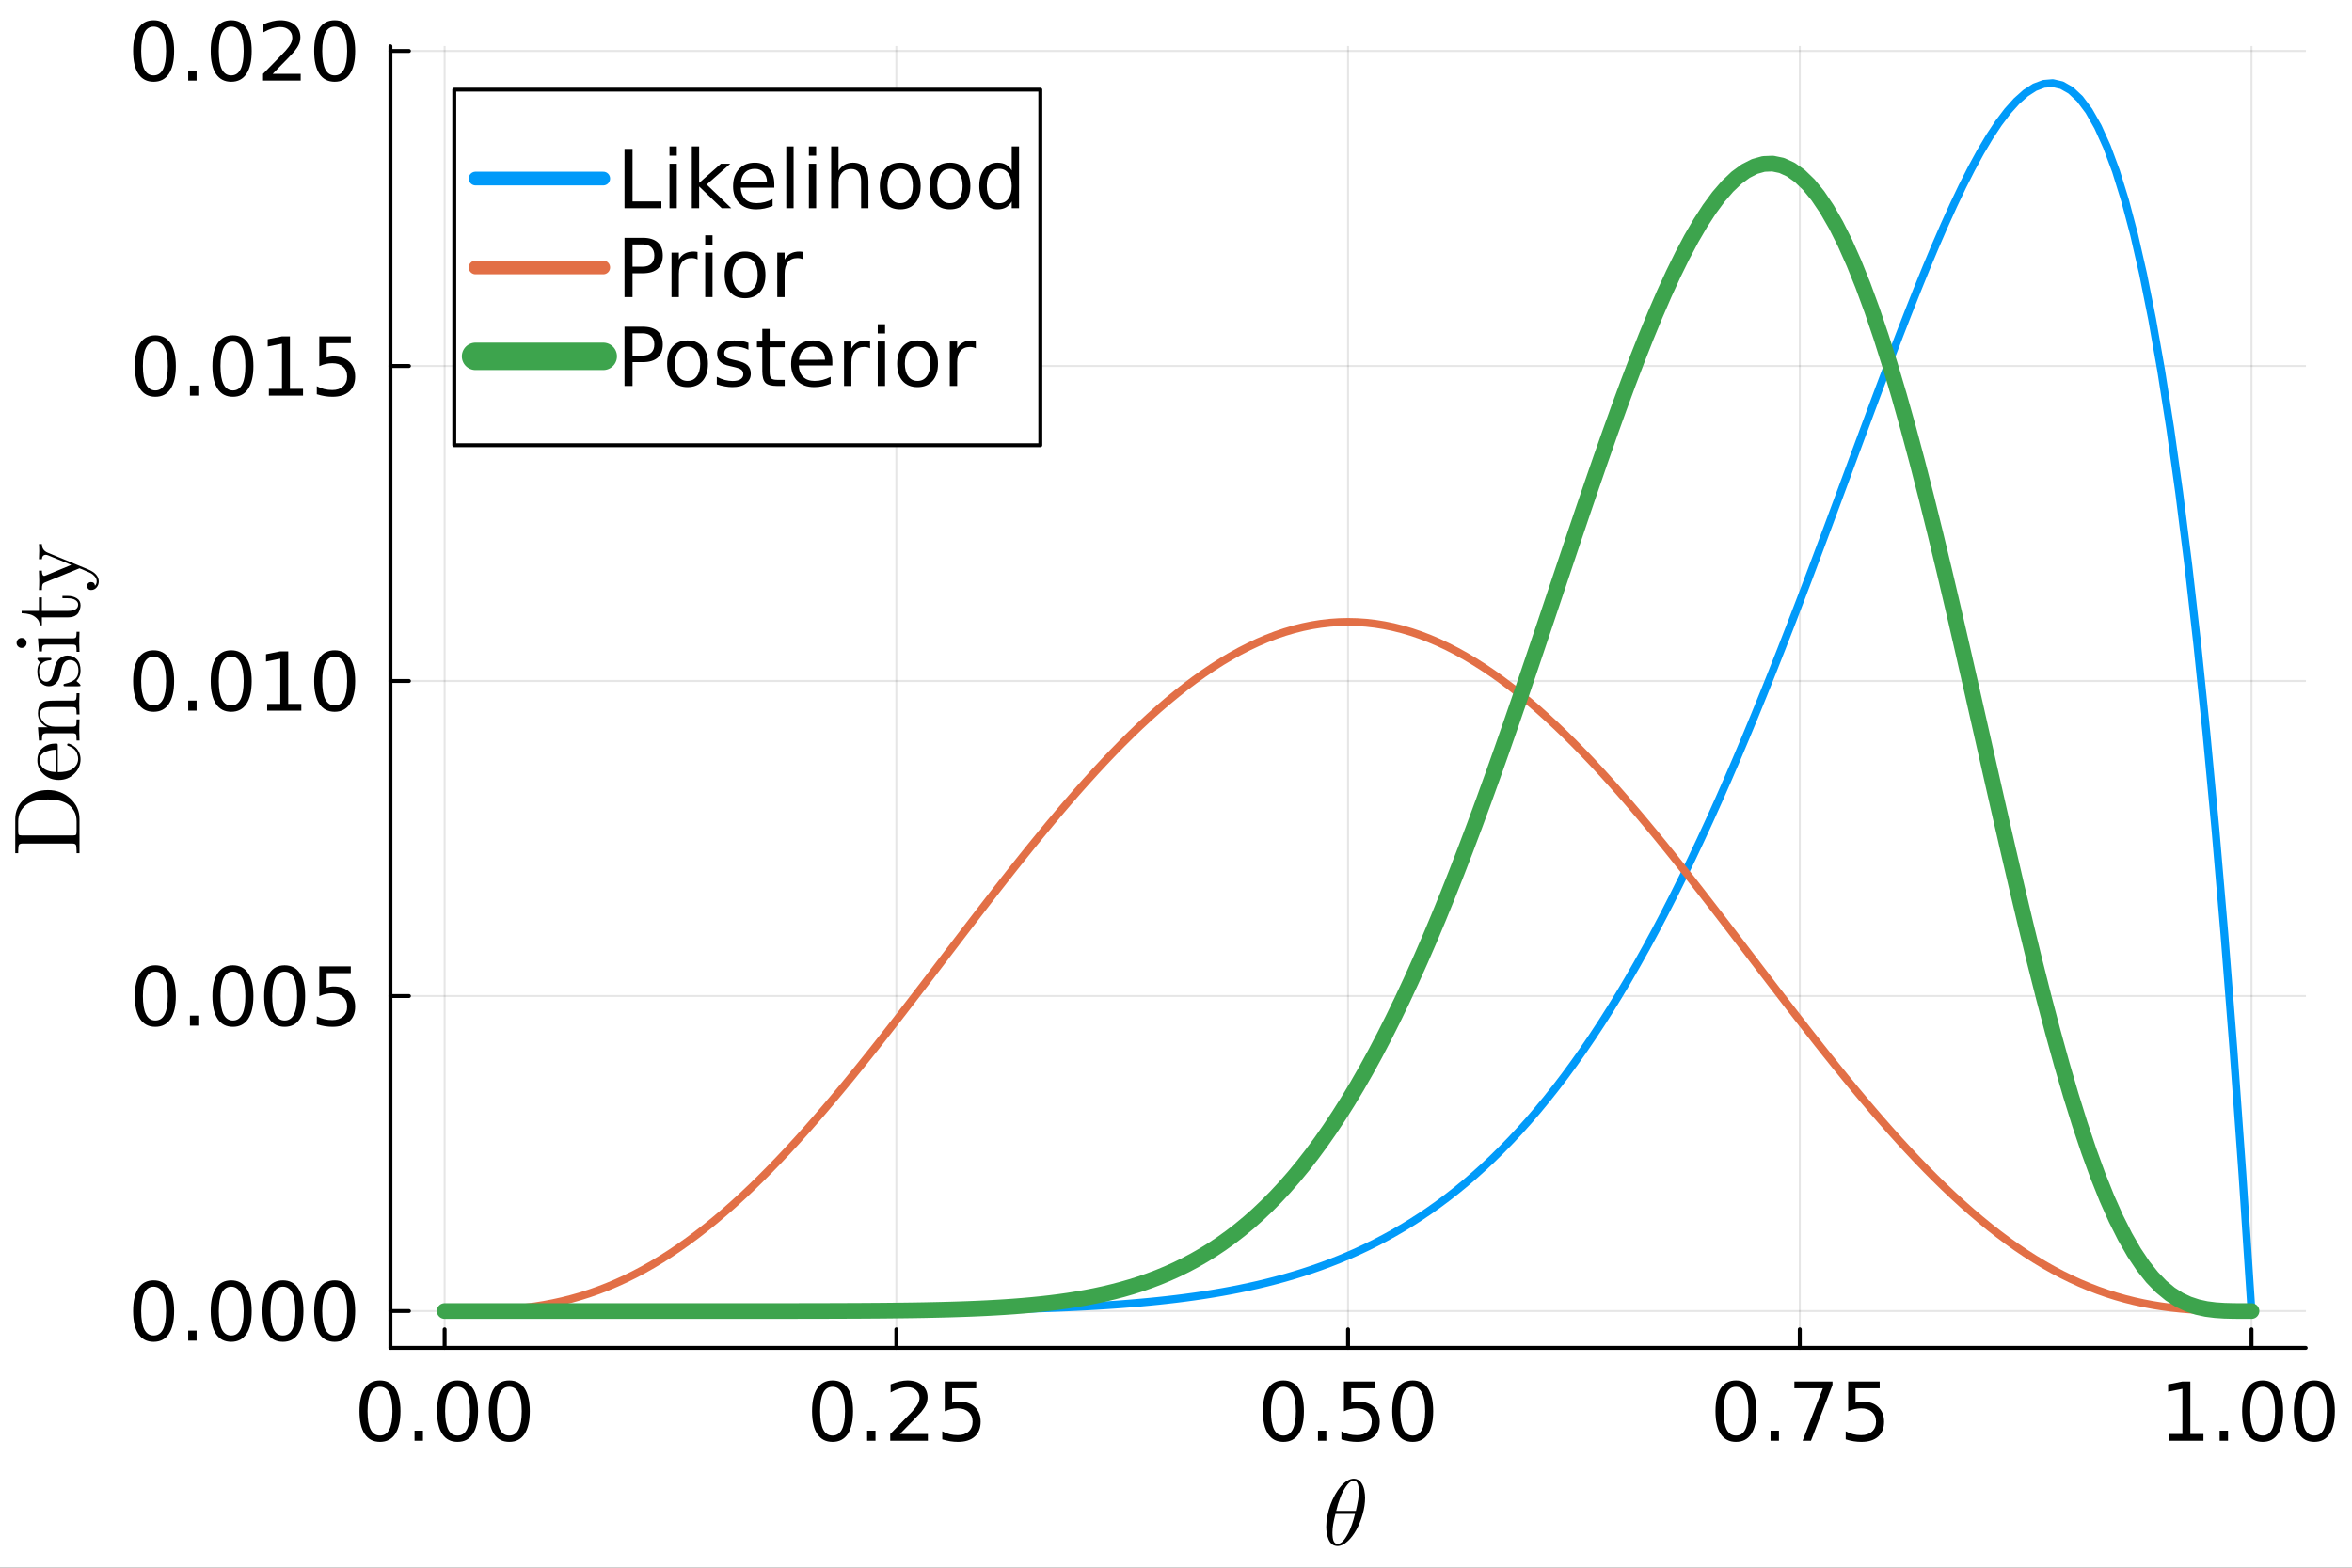 <?xml version="1.0" encoding="utf-8"?>
<svg xmlns="http://www.w3.org/2000/svg" xmlns:xlink="http://www.w3.org/1999/xlink" width="600" height="400" viewBox="0 0 2400 1600">
<rect x="0" y="0" width="2400" height="1600" fill="#333333" stroke="none"/>
<defs>
  <clipPath id="clip340">
    <rect x="0" y="0" width="2400" height="1600"/>
  </clipPath>
</defs>
<path clip-path="url(#clip340)" d="
M0 1600 L2400 1600 L2400 0 L0 0  Z
  " fill="#ffffff" fill-rule="evenodd" fill-opacity="1"/>
<defs>
  <clipPath id="clip341">
    <rect x="480" y="0" width="1681" height="1600"/>
  </clipPath>
</defs>
<defs>
  <clipPath id="clip342">
    <rect x="398" y="47" width="1955" height="1329"/>
  </clipPath>
</defs>
<path clip-path="url(#clip340)" d="
M398.387 1375.66 L2352.76 1375.66 L2352.76 47.244 L398.387 47.244  Z
  " fill="#ffffff" fill-rule="evenodd" fill-opacity="1"/>
<polyline clip-path="url(#clip342)" style="stroke:#000000; stroke-linecap:round; stroke-linejoin:round; stroke-width:2; stroke-opacity:0.1; fill:none" points="
  453.699,1375.66 453.699,47.244 
  "/>
<polyline clip-path="url(#clip342)" style="stroke:#000000; stroke-linecap:round; stroke-linejoin:round; stroke-width:2; stroke-opacity:0.1; fill:none" points="
  914.635,1375.66 914.635,47.244 
  "/>
<polyline clip-path="url(#clip342)" style="stroke:#000000; stroke-linecap:round; stroke-linejoin:round; stroke-width:2; stroke-opacity:0.1; fill:none" points="
  1375.57,1375.66 1375.57,47.244 
  "/>
<polyline clip-path="url(#clip342)" style="stroke:#000000; stroke-linecap:round; stroke-linejoin:round; stroke-width:2; stroke-opacity:0.1; fill:none" points="
  1836.51,1375.66 1836.51,47.244 
  "/>
<polyline clip-path="url(#clip342)" style="stroke:#000000; stroke-linecap:round; stroke-linejoin:round; stroke-width:2; stroke-opacity:0.1; fill:none" points="
  2297.44,1375.66 2297.44,47.244 
  "/>
<polyline clip-path="url(#clip340)" style="stroke:#000000; stroke-linecap:round; stroke-linejoin:round; stroke-width:4; stroke-opacity:1; fill:none" points="
  398.387,1375.66 2352.76,1375.66 
  "/>
<polyline clip-path="url(#clip340)" style="stroke:#000000; stroke-linecap:round; stroke-linejoin:round; stroke-width:4; stroke-opacity:1; fill:none" points="
  453.699,1375.66 453.699,1356.76 
  "/>
<polyline clip-path="url(#clip340)" style="stroke:#000000; stroke-linecap:round; stroke-linejoin:round; stroke-width:4; stroke-opacity:1; fill:none" points="
  914.635,1375.66 914.635,1356.76 
  "/>
<polyline clip-path="url(#clip340)" style="stroke:#000000; stroke-linecap:round; stroke-linejoin:round; stroke-width:4; stroke-opacity:1; fill:none" points="
  1375.57,1375.66 1375.57,1356.76 
  "/>
<polyline clip-path="url(#clip340)" style="stroke:#000000; stroke-linecap:round; stroke-linejoin:round; stroke-width:4; stroke-opacity:1; fill:none" points="
  1836.51,1375.66 1836.51,1356.76 
  "/>
<polyline clip-path="url(#clip340)" style="stroke:#000000; stroke-linecap:round; stroke-linejoin:round; stroke-width:4; stroke-opacity:1; fill:none" points="
  2297.44,1375.66 2297.44,1356.76 
  "/>
<path clip-path="url(#clip340)" d="M387.73 1415.37 Q381.411 1415.37 378.21 1421.61 Q375.051 1427.8 375.051 1440.28 Q375.051 1452.72 378.21 1458.96 Q381.411 1465.15 387.73 1465.15 Q394.09 1465.15 397.25 1458.96 Q400.45 1452.72 400.45 1440.28 Q400.45 1427.8 397.25 1421.61 Q394.09 1415.37 387.73 1415.37 M387.73 1408.89 Q397.898 1408.89 403.245 1416.95 Q408.633 1424.97 408.633 1440.28 Q408.633 1455.55 403.245 1463.61 Q397.898 1471.63 387.73 1471.63 Q377.562 1471.63 372.175 1463.61 Q366.827 1455.55 366.827 1440.28 Q366.827 1424.97 372.175 1416.95 Q377.562 1408.89 387.73 1408.89 Z" fill="#000000" fill-rule="evenodd" fill-opacity="1" /><path clip-path="url(#clip340)" d="M423.013 1460.17 L431.561 1460.17 L431.561 1470.46 L423.013 1470.46 L423.013 1460.17 Z" fill="#000000" fill-rule="evenodd" fill-opacity="1" /><path clip-path="url(#clip340)" d="M466.885 1415.37 Q460.565 1415.37 457.365 1421.61 Q454.205 1427.8 454.205 1440.28 Q454.205 1452.72 457.365 1458.96 Q460.565 1465.15 466.885 1465.15 Q473.245 1465.15 476.404 1458.96 Q479.605 1452.72 479.605 1440.28 Q479.605 1427.8 476.404 1421.61 Q473.245 1415.37 466.885 1415.37 M466.885 1408.89 Q477.053 1408.89 482.4 1416.95 Q487.787 1424.97 487.787 1440.28 Q487.787 1455.55 482.4 1463.61 Q477.053 1471.63 466.885 1471.63 Q456.717 1471.63 451.329 1463.61 Q445.982 1455.55 445.982 1440.28 Q445.982 1424.97 451.329 1416.95 Q456.717 1408.89 466.885 1408.89 Z" fill="#000000" fill-rule="evenodd" fill-opacity="1" /><path clip-path="url(#clip340)" d="M519.668 1415.37 Q513.349 1415.37 510.148 1421.61 Q506.989 1427.8 506.989 1440.28 Q506.989 1452.72 510.148 1458.96 Q513.349 1465.15 519.668 1465.15 Q526.028 1465.15 529.188 1458.96 Q532.388 1452.72 532.388 1440.28 Q532.388 1427.8 529.188 1421.61 Q526.028 1415.37 519.668 1415.37 M519.668 1408.89 Q529.836 1408.89 535.183 1416.95 Q540.571 1424.97 540.571 1440.28 Q540.571 1455.55 535.183 1463.61 Q529.836 1471.63 519.668 1471.63 Q509.5 1471.63 504.113 1463.61 Q498.765 1455.55 498.765 1440.28 Q498.765 1424.97 504.113 1416.95 Q509.5 1408.89 519.668 1408.89 Z" fill="#000000" fill-rule="evenodd" fill-opacity="1" /><path clip-path="url(#clip340)" d="M849.537 1415.37 Q843.218 1415.37 840.018 1421.61 Q836.858 1427.8 836.858 1440.28 Q836.858 1452.72 840.018 1458.96 Q843.218 1465.15 849.537 1465.15 Q855.897 1465.15 859.057 1458.96 Q862.257 1452.72 862.257 1440.28 Q862.257 1427.8 859.057 1421.61 Q855.897 1415.37 849.537 1415.37 M849.537 1408.89 Q859.705 1408.89 865.052 1416.95 Q870.44 1424.97 870.44 1440.28 Q870.44 1455.55 865.052 1463.61 Q859.705 1471.63 849.537 1471.63 Q839.369 1471.63 833.982 1463.61 Q828.634 1455.55 828.634 1440.28 Q828.634 1424.97 833.982 1416.95 Q839.369 1408.89 849.537 1408.89 Z" fill="#000000" fill-rule="evenodd" fill-opacity="1" /><path clip-path="url(#clip340)" d="M884.821 1460.17 L893.368 1460.17 L893.368 1470.46 L884.821 1470.46 L884.821 1460.17 Z" fill="#000000" fill-rule="evenodd" fill-opacity="1" /><path clip-path="url(#clip340)" d="M918.24 1463.57 L946.799 1463.57 L946.799 1470.46 L908.397 1470.46 L908.397 1463.57 Q913.055 1458.75 921.076 1450.65 Q929.137 1442.51 931.203 1440.16 Q935.133 1435.74 936.672 1432.71 Q938.252 1429.63 938.252 1426.67 Q938.252 1421.85 934.849 1418.81 Q931.487 1415.77 926.059 1415.77 Q922.21 1415.77 917.916 1417.11 Q913.663 1418.45 908.802 1421.16 L908.802 1412.9 Q913.744 1410.91 918.038 1409.9 Q922.332 1408.89 925.897 1408.89 Q935.295 1408.89 940.885 1413.59 Q946.475 1418.28 946.475 1426.14 Q946.475 1429.87 945.057 1433.23 Q943.68 1436.55 939.994 1441.09 Q938.981 1442.27 933.553 1447.9 Q928.125 1453.49 918.24 1463.57 Z" fill="#000000" fill-rule="evenodd" fill-opacity="1" /><path clip-path="url(#clip340)" d="M964.056 1409.98 L996.18 1409.98 L996.18 1416.87 L971.55 1416.87 L971.55 1431.69 Q973.333 1431.09 975.115 1430.8 Q976.898 1430.48 978.68 1430.48 Q988.807 1430.48 994.722 1436.03 Q1000.64 1441.58 1000.64 1451.06 Q1000.64 1460.82 994.56 1466.25 Q988.483 1471.63 977.424 1471.63 Q973.616 1471.63 969.646 1470.99 Q965.717 1470.34 961.504 1469.04 L961.504 1460.82 Q965.15 1462.8 969.039 1463.78 Q972.928 1464.75 977.262 1464.75 Q984.27 1464.75 988.362 1461.06 Q992.453 1457.38 992.453 1451.06 Q992.453 1444.74 988.362 1441.05 Q984.27 1437.36 977.262 1437.36 Q973.981 1437.36 970.7 1438.09 Q967.459 1438.82 964.056 1440.36 L964.056 1409.98 Z" fill="#000000" fill-rule="evenodd" fill-opacity="1" /><path clip-path="url(#clip340)" d="M1309.6 1415.37 Q1303.28 1415.37 1300.08 1421.61 Q1296.92 1427.8 1296.92 1440.28 Q1296.92 1452.72 1300.08 1458.96 Q1303.28 1465.15 1309.6 1465.15 Q1315.96 1465.15 1319.12 1458.96 Q1322.32 1452.72 1322.32 1440.28 Q1322.32 1427.8 1319.12 1421.61 Q1315.96 1415.37 1309.6 1415.37 M1309.6 1408.89 Q1319.77 1408.89 1325.12 1416.95 Q1330.51 1424.97 1330.51 1440.28 Q1330.51 1455.55 1325.12 1463.61 Q1319.77 1471.63 1309.6 1471.63 Q1299.43 1471.63 1294.05 1463.61 Q1288.7 1455.55 1288.7 1440.28 Q1288.7 1424.97 1294.05 1416.95 Q1299.43 1408.89 1309.6 1408.89 Z" fill="#000000" fill-rule="evenodd" fill-opacity="1" /><path clip-path="url(#clip340)" d="M1344.89 1460.17 L1353.43 1460.17 L1353.43 1470.46 L1344.89 1470.46 L1344.89 1460.17 Z" fill="#000000" fill-rule="evenodd" fill-opacity="1" /><path clip-path="url(#clip340)" d="M1371.34 1409.98 L1403.46 1409.98 L1403.46 1416.87 L1378.83 1416.87 L1378.83 1431.69 Q1380.61 1431.09 1382.4 1430.8 Q1384.18 1430.48 1385.96 1430.48 Q1396.09 1430.48 1402 1436.03 Q1407.92 1441.58 1407.92 1451.06 Q1407.92 1460.82 1401.84 1466.25 Q1395.77 1471.63 1384.71 1471.63 Q1380.9 1471.63 1376.93 1470.99 Q1373 1470.34 1368.79 1469.04 L1368.79 1460.82 Q1372.43 1462.8 1376.32 1463.78 Q1380.21 1464.75 1384.54 1464.75 Q1391.55 1464.75 1395.64 1461.06 Q1399.73 1457.38 1399.73 1451.06 Q1399.73 1444.74 1395.64 1441.05 Q1391.55 1437.36 1384.54 1437.36 Q1381.26 1437.36 1377.98 1438.09 Q1374.74 1438.82 1371.34 1440.36 L1371.34 1409.98 Z" fill="#000000" fill-rule="evenodd" fill-opacity="1" /><path clip-path="url(#clip340)" d="M1441.54 1415.37 Q1435.22 1415.37 1432.02 1421.61 Q1428.86 1427.8 1428.86 1440.28 Q1428.86 1452.72 1432.02 1458.96 Q1435.22 1465.15 1441.54 1465.15 Q1447.9 1465.15 1451.06 1458.96 Q1454.26 1452.72 1454.26 1440.28 Q1454.26 1427.8 1451.06 1421.61 Q1447.9 1415.37 1441.54 1415.37 M1441.54 1408.89 Q1451.71 1408.89 1457.06 1416.95 Q1462.44 1424.97 1462.44 1440.28 Q1462.44 1455.55 1457.06 1463.61 Q1451.71 1471.63 1441.54 1471.63 Q1431.37 1471.63 1425.98 1463.61 Q1420.64 1455.55 1420.64 1440.28 Q1420.64 1424.97 1425.98 1416.95 Q1431.37 1408.89 1441.54 1408.89 Z" fill="#000000" fill-rule="evenodd" fill-opacity="1" /><path clip-path="url(#clip340)" d="M1771.41 1415.37 Q1765.09 1415.37 1761.89 1421.61 Q1758.73 1427.8 1758.73 1440.28 Q1758.73 1452.72 1761.89 1458.96 Q1765.09 1465.15 1771.41 1465.15 Q1777.77 1465.15 1780.93 1458.96 Q1784.13 1452.72 1784.13 1440.28 Q1784.13 1427.8 1780.93 1421.61 Q1777.77 1415.37 1771.41 1415.37 M1771.41 1408.89 Q1781.58 1408.89 1786.92 1416.95 Q1792.31 1424.97 1792.31 1440.28 Q1792.31 1455.55 1786.92 1463.61 Q1781.58 1471.63 1771.41 1471.63 Q1761.24 1471.63 1755.85 1463.61 Q1750.51 1455.55 1750.51 1440.28 Q1750.51 1424.97 1755.85 1416.95 Q1761.24 1408.89 1771.41 1408.89 Z" fill="#000000" fill-rule="evenodd" fill-opacity="1" /><path clip-path="url(#clip340)" d="M1806.69 1460.17 L1815.24 1460.17 L1815.24 1470.46 L1806.69 1470.46 L1806.69 1460.17 Z" fill="#000000" fill-rule="evenodd" fill-opacity="1" /><path clip-path="url(#clip340)" d="M1831 1409.98 L1869.89 1409.98 L1869.89 1413.46 L1847.93 1470.46 L1839.38 1470.46 L1860.04 1416.87 L1831 1416.87 L1831 1409.98 Z" fill="#000000" fill-rule="evenodd" fill-opacity="1" /><path clip-path="url(#clip340)" d="M1885.93 1409.98 L1918.05 1409.98 L1918.05 1416.87 L1893.42 1416.87 L1893.42 1431.69 Q1895.21 1431.09 1896.99 1430.8 Q1898.77 1430.48 1900.55 1430.48 Q1910.68 1430.48 1916.59 1436.03 Q1922.51 1441.58 1922.51 1451.06 Q1922.51 1460.82 1916.43 1466.25 Q1910.36 1471.63 1899.3 1471.63 Q1895.49 1471.63 1891.52 1470.99 Q1887.59 1470.34 1883.38 1469.04 L1883.38 1460.82 Q1887.02 1462.8 1890.91 1463.78 Q1894.8 1464.75 1899.13 1464.75 Q1906.14 1464.75 1910.23 1461.06 Q1914.33 1457.38 1914.33 1451.06 Q1914.33 1444.74 1910.23 1441.05 Q1906.14 1437.36 1899.13 1437.36 Q1895.85 1437.36 1892.57 1438.09 Q1889.33 1438.82 1885.93 1440.36 L1885.93 1409.98 Z" fill="#000000" fill-rule="evenodd" fill-opacity="1" /><path clip-path="url(#clip340)" d="M2213.57 1463.57 L2226.94 1463.57 L2226.94 1417.43 L2212.39 1420.35 L2212.39 1412.9 L2226.86 1409.98 L2235.04 1409.98 L2235.04 1463.57 L2248.41 1463.57 L2248.41 1470.46 L2213.57 1470.46 L2213.57 1463.57 Z" fill="#000000" fill-rule="evenodd" fill-opacity="1" /><path clip-path="url(#clip340)" d="M2264.94 1460.17 L2273.48 1460.17 L2273.48 1470.46 L2264.94 1470.46 L2264.94 1460.17 Z" fill="#000000" fill-rule="evenodd" fill-opacity="1" /><path clip-path="url(#clip340)" d="M2308.81 1415.37 Q2302.49 1415.37 2299.29 1421.61 Q2296.13 1427.8 2296.13 1440.28 Q2296.13 1452.72 2299.29 1458.96 Q2302.49 1465.15 2308.81 1465.15 Q2315.17 1465.15 2318.33 1458.96 Q2321.53 1452.72 2321.53 1440.28 Q2321.53 1427.8 2318.33 1421.61 Q2315.17 1415.37 2308.81 1415.37 M2308.81 1408.89 Q2318.97 1408.89 2324.32 1416.95 Q2329.71 1424.97 2329.71 1440.28 Q2329.71 1455.55 2324.32 1463.61 Q2318.97 1471.63 2308.81 1471.63 Q2298.64 1471.63 2293.25 1463.61 Q2287.9 1455.55 2287.9 1440.28 Q2287.9 1424.97 2293.25 1416.95 Q2298.64 1408.89 2308.81 1408.89 Z" fill="#000000" fill-rule="evenodd" fill-opacity="1" /><path clip-path="url(#clip340)" d="M2361.59 1415.37 Q2355.27 1415.37 2352.07 1421.61 Q2348.91 1427.8 2348.91 1440.28 Q2348.91 1452.72 2352.07 1458.96 Q2355.27 1465.15 2361.59 1465.15 Q2367.95 1465.15 2371.11 1458.96 Q2374.31 1452.72 2374.31 1440.28 Q2374.31 1427.8 2371.11 1421.61 Q2367.95 1415.37 2361.59 1415.37 M2361.59 1408.89 Q2371.76 1408.89 2377.1 1416.95 Q2382.49 1424.97 2382.49 1440.28 Q2382.49 1455.55 2377.1 1463.61 Q2371.76 1471.63 2361.59 1471.63 Q2351.42 1471.63 2346.03 1463.61 Q2340.69 1455.55 2340.69 1440.28 Q2340.69 1424.97 2346.03 1416.95 Q2351.42 1408.89 2361.59 1408.89 Z" fill="#000000" fill-rule="evenodd" fill-opacity="1" /><path clip-path="url(#clip340)" d="M1392.93 1528.85 Q1392.93 1536.72 1390.4 1545.58 Q1387.92 1554.38 1383.99 1561.5 Q1380.05 1568.58 1374.9 1573.26 Q1369.74 1577.9 1364.83 1577.9 Q1361.69 1577.9 1359.35 1576.16 Q1357.05 1574.38 1355.78 1571.43 Q1354.52 1568.44 1353.91 1565.16 Q1353.3 1561.83 1353.3 1558.22 Q1353.3 1552.84 1354.47 1546.98 Q1355.64 1541.08 1357.61 1535.74 Q1359.58 1530.35 1362.34 1525.48 Q1365.11 1520.56 1368.15 1517 Q1371.24 1513.39 1374.71 1511.28 Q1378.18 1509.18 1381.41 1509.18 Q1383.75 1509.18 1385.62 1510.21 Q1387.55 1511.19 1388.76 1512.92 Q1389.98 1514.61 1390.82 1516.62 Q1391.71 1518.64 1392.14 1520.98 Q1392.56 1523.28 1392.75 1525.2 Q1392.93 1527.07 1392.93 1528.85 M1386.61 1522.9 Q1386.61 1520.51 1386.42 1518.73 Q1386.23 1516.91 1385.72 1515.08 Q1385.2 1513.25 1384.08 1512.27 Q1383 1511.28 1381.32 1511.28 Q1376.4 1511.28 1370.87 1521.36 Q1369.09 1524.49 1367.5 1528.76 Q1365.9 1533.02 1365.34 1535.03 Q1364.78 1537.05 1363.47 1542.01 L1383.52 1542.01 Q1386.61 1529.23 1386.61 1522.9 M1382.67 1545.06 L1362.72 1545.06 Q1359.63 1556.77 1359.63 1564.08 Q1359.63 1570.45 1360.94 1573.12 Q1362.3 1575.74 1364.83 1575.74 Q1367.73 1575.74 1370.45 1572.84 Q1373.16 1569.89 1375.93 1564.55 Q1379.58 1557.61 1382.67 1545.06 Z" fill="#000000" fill-rule="evenodd" fill-opacity="1" /><polyline clip-path="url(#clip342)" style="stroke:#000000; stroke-linecap:round; stroke-linejoin:round; stroke-width:2; stroke-opacity:0.1; fill:none" points="
  398.387,1338.06 2352.76,1338.06 
  "/>
<polyline clip-path="url(#clip342)" style="stroke:#000000; stroke-linecap:round; stroke-linejoin:round; stroke-width:2; stroke-opacity:0.1; fill:none" points="
  398.387,1016.56 2352.76,1016.56 
  "/>
<polyline clip-path="url(#clip342)" style="stroke:#000000; stroke-linecap:round; stroke-linejoin:round; stroke-width:2; stroke-opacity:0.1; fill:none" points="
  398.387,695.048 2352.76,695.048 
  "/>
<polyline clip-path="url(#clip342)" style="stroke:#000000; stroke-linecap:round; stroke-linejoin:round; stroke-width:2; stroke-opacity:0.1; fill:none" points="
  398.387,373.54 2352.76,373.54 
  "/>
<polyline clip-path="url(#clip342)" style="stroke:#000000; stroke-linecap:round; stroke-linejoin:round; stroke-width:2; stroke-opacity:0.1; fill:none" points="
  398.387,52.032 2352.76,52.032 
  "/>
<polyline clip-path="url(#clip340)" style="stroke:#000000; stroke-linecap:round; stroke-linejoin:round; stroke-width:4; stroke-opacity:1; fill:none" points="
  398.387,1375.66 398.387,47.244 
  "/>
<polyline clip-path="url(#clip340)" style="stroke:#000000; stroke-linecap:round; stroke-linejoin:round; stroke-width:4; stroke-opacity:1; fill:none" points="
  398.387,1338.06 417.284,1338.06 
  "/>
<polyline clip-path="url(#clip340)" style="stroke:#000000; stroke-linecap:round; stroke-linejoin:round; stroke-width:4; stroke-opacity:1; fill:none" points="
  398.387,1016.56 417.284,1016.56 
  "/>
<polyline clip-path="url(#clip340)" style="stroke:#000000; stroke-linecap:round; stroke-linejoin:round; stroke-width:4; stroke-opacity:1; fill:none" points="
  398.387,695.048 417.284,695.048 
  "/>
<polyline clip-path="url(#clip340)" style="stroke:#000000; stroke-linecap:round; stroke-linejoin:round; stroke-width:4; stroke-opacity:1; fill:none" points="
  398.387,373.54 417.284,373.54 
  "/>
<polyline clip-path="url(#clip340)" style="stroke:#000000; stroke-linecap:round; stroke-linejoin:round; stroke-width:4; stroke-opacity:1; fill:none" points="
  398.387,52.032 417.284,52.032 
  "/>
<path clip-path="url(#clip340)" d="M156.763 1313.21 Q150.443 1313.21 147.243 1319.45 Q144.083 1325.65 144.083 1338.12 Q144.083 1350.56 147.243 1356.8 Q150.443 1363 156.763 1363 Q163.123 1363 166.282 1356.8 Q169.483 1350.56 169.483 1338.12 Q169.483 1325.65 166.282 1319.45 Q163.123 1313.21 156.763 1313.21 M156.763 1306.73 Q166.931 1306.73 172.278 1314.79 Q177.665 1322.81 177.665 1338.12 Q177.665 1353.4 172.278 1361.46 Q166.931 1369.48 156.763 1369.48 Q146.595 1369.48 141.207 1361.46 Q135.86 1353.4 135.86 1338.12 Q135.86 1322.81 141.207 1314.79 Q146.595 1306.73 156.763 1306.73 Z" fill="#000000" fill-rule="evenodd" fill-opacity="1" /><path clip-path="url(#clip340)" d="M192.046 1358.01 L200.594 1358.01 L200.594 1368.3 L192.046 1368.3 L192.046 1358.01 Z" fill="#000000" fill-rule="evenodd" fill-opacity="1" /><path clip-path="url(#clip340)" d="M235.917 1313.21 Q229.598 1313.21 226.398 1319.45 Q223.238 1325.65 223.238 1338.12 Q223.238 1350.56 226.398 1356.8 Q229.598 1363 235.917 1363 Q242.277 1363 245.437 1356.8 Q248.637 1350.56 248.637 1338.12 Q248.637 1325.65 245.437 1319.45 Q242.277 1313.21 235.917 1313.21 M235.917 1306.73 Q246.085 1306.73 251.432 1314.79 Q256.82 1322.81 256.82 1338.12 Q256.82 1353.4 251.432 1361.46 Q246.085 1369.48 235.917 1369.48 Q225.75 1369.48 220.362 1361.46 Q215.015 1353.4 215.015 1338.12 Q215.015 1322.81 220.362 1314.79 Q225.75 1306.73 235.917 1306.73 Z" fill="#000000" fill-rule="evenodd" fill-opacity="1" /><path clip-path="url(#clip340)" d="M288.701 1313.21 Q282.381 1313.21 279.181 1319.45 Q276.021 1325.65 276.021 1338.12 Q276.021 1350.56 279.181 1356.8 Q282.381 1363 288.701 1363 Q295.061 1363 298.22 1356.8 Q301.421 1350.56 301.421 1338.12 Q301.421 1325.65 298.22 1319.45 Q295.061 1313.21 288.701 1313.21 M288.701 1306.73 Q298.869 1306.73 304.216 1314.79 Q309.603 1322.81 309.603 1338.12 Q309.603 1353.4 304.216 1361.46 Q298.869 1369.48 288.701 1369.48 Q278.533 1369.48 273.145 1361.46 Q267.798 1353.4 267.798 1338.12 Q267.798 1322.81 273.145 1314.79 Q278.533 1306.73 288.701 1306.73 Z" fill="#000000" fill-rule="evenodd" fill-opacity="1" /><path clip-path="url(#clip340)" d="M341.484 1313.21 Q335.165 1313.21 331.964 1319.45 Q328.805 1325.65 328.805 1338.12 Q328.805 1350.56 331.964 1356.8 Q335.165 1363 341.484 1363 Q347.844 1363 351.004 1356.8 Q354.204 1350.56 354.204 1338.12 Q354.204 1325.65 351.004 1319.45 Q347.844 1313.21 341.484 1313.21 M341.484 1306.73 Q351.652 1306.73 356.999 1314.79 Q362.387 1322.81 362.387 1338.12 Q362.387 1353.4 356.999 1361.46 Q351.652 1369.48 341.484 1369.48 Q331.316 1369.48 325.929 1361.46 Q320.581 1353.4 320.581 1338.12 Q320.581 1322.81 325.929 1314.79 Q331.316 1306.73 341.484 1306.73 Z" fill="#000000" fill-rule="evenodd" fill-opacity="1" /><path clip-path="url(#clip340)" d="M158.505 991.703 Q152.185 991.703 148.985 997.941 Q145.825 1004.14 145.825 1016.62 Q145.825 1029.05 148.985 1035.29 Q152.185 1041.49 158.505 1041.49 Q164.865 1041.49 168.024 1035.29 Q171.225 1029.05 171.225 1016.62 Q171.225 1004.14 168.024 997.941 Q164.865 991.703 158.505 991.703 M158.505 985.222 Q168.672 985.222 174.02 993.283 Q179.407 1001.3 179.407 1016.62 Q179.407 1031.89 174.02 1039.95 Q168.672 1047.97 158.505 1047.97 Q148.337 1047.97 142.949 1039.95 Q137.602 1031.89 137.602 1016.62 Q137.602 1001.3 142.949 993.283 Q148.337 985.222 158.505 985.222 Z" fill="#000000" fill-rule="evenodd" fill-opacity="1" /><path clip-path="url(#clip340)" d="M193.788 1036.51 L202.335 1036.51 L202.335 1046.8 L193.788 1046.8 L193.788 1036.51 Z" fill="#000000" fill-rule="evenodd" fill-opacity="1" /><path clip-path="url(#clip340)" d="M237.659 991.703 Q231.34 991.703 228.14 997.941 Q224.98 1004.14 224.98 1016.62 Q224.98 1029.05 228.14 1035.29 Q231.34 1041.49 237.659 1041.49 Q244.019 1041.49 247.179 1035.29 Q250.379 1029.05 250.379 1016.62 Q250.379 1004.14 247.179 997.941 Q244.019 991.703 237.659 991.703 M237.659 985.222 Q247.827 985.222 253.174 993.283 Q258.562 1001.3 258.562 1016.62 Q258.562 1031.89 253.174 1039.95 Q247.827 1047.97 237.659 1047.97 Q227.492 1047.97 222.104 1039.95 Q216.757 1031.89 216.757 1016.62 Q216.757 1001.3 222.104 993.283 Q227.492 985.222 237.659 985.222 Z" fill="#000000" fill-rule="evenodd" fill-opacity="1" /><path clip-path="url(#clip340)" d="M290.443 991.703 Q284.123 991.703 280.923 997.941 Q277.763 1004.14 277.763 1016.62 Q277.763 1029.05 280.923 1035.29 Q284.123 1041.49 290.443 1041.49 Q296.803 1041.49 299.962 1035.29 Q303.163 1029.05 303.163 1016.62 Q303.163 1004.14 299.962 997.941 Q296.803 991.703 290.443 991.703 M290.443 985.222 Q300.61 985.222 305.958 993.283 Q311.345 1001.3 311.345 1016.62 Q311.345 1031.89 305.958 1039.95 Q300.61 1047.97 290.443 1047.97 Q280.275 1047.97 274.887 1039.95 Q269.54 1031.89 269.54 1016.62 Q269.54 1001.3 274.887 993.283 Q280.275 985.222 290.443 985.222 Z" fill="#000000" fill-rule="evenodd" fill-opacity="1" /><path clip-path="url(#clip340)" d="M325.807 986.315 L357.931 986.315 L357.931 993.202 L333.301 993.202 L333.301 1008.03 Q335.084 1007.42 336.866 1007.14 Q338.648 1006.81 340.431 1006.81 Q350.558 1006.81 356.472 1012.36 Q362.387 1017.91 362.387 1027.39 Q362.387 1037.15 356.31 1042.58 Q350.234 1047.97 339.175 1047.97 Q335.367 1047.97 331.397 1047.32 Q327.468 1046.67 323.255 1045.38 L323.255 1037.15 Q326.901 1039.14 330.79 1040.11 Q334.679 1041.08 339.013 1041.08 Q346.021 1041.08 350.112 1037.4 Q354.204 1033.71 354.204 1027.39 Q354.204 1021.07 350.112 1017.39 Q346.021 1013.7 339.013 1013.7 Q335.732 1013.7 332.451 1014.43 Q329.21 1015.16 325.807 1016.7 L325.807 986.315 Z" fill="#000000" fill-rule="evenodd" fill-opacity="1" /><path clip-path="url(#clip340)" d="M156.763 670.195 Q150.443 670.195 147.243 676.434 Q144.083 682.632 144.083 695.108 Q144.083 707.545 147.243 713.783 Q150.443 719.981 156.763 719.981 Q163.123 719.981 166.282 713.783 Q169.483 707.545 169.483 695.108 Q169.483 682.632 166.282 676.434 Q163.123 670.195 156.763 670.195 M156.763 663.714 Q166.931 663.714 172.278 671.775 Q177.665 679.796 177.665 695.108 Q177.665 710.38 172.278 718.442 Q166.931 726.462 156.763 726.462 Q146.595 726.462 141.207 718.442 Q135.86 710.38 135.86 695.108 Q135.86 679.796 141.207 671.775 Q146.595 663.714 156.763 663.714 Z" fill="#000000" fill-rule="evenodd" fill-opacity="1" /><path clip-path="url(#clip340)" d="M192.046 714.998 L200.594 714.998 L200.594 725.288 L192.046 725.288 L192.046 714.998 Z" fill="#000000" fill-rule="evenodd" fill-opacity="1" /><path clip-path="url(#clip340)" d="M235.917 670.195 Q229.598 670.195 226.398 676.434 Q223.238 682.632 223.238 695.108 Q223.238 707.545 226.398 713.783 Q229.598 719.981 235.917 719.981 Q242.277 719.981 245.437 713.783 Q248.637 707.545 248.637 695.108 Q248.637 682.632 245.437 676.434 Q242.277 670.195 235.917 670.195 M235.917 663.714 Q246.085 663.714 251.432 671.775 Q256.82 679.796 256.82 695.108 Q256.82 710.38 251.432 718.442 Q246.085 726.462 235.917 726.462 Q225.75 726.462 220.362 718.442 Q215.015 710.38 215.015 695.108 Q215.015 679.796 220.362 671.775 Q225.75 663.714 235.917 663.714 Z" fill="#000000" fill-rule="evenodd" fill-opacity="1" /><path clip-path="url(#clip340)" d="M272.619 718.401 L285.987 718.401 L285.987 672.261 L271.444 675.178 L271.444 667.724 L285.906 664.808 L294.088 664.808 L294.088 718.401 L307.456 718.401 L307.456 725.288 L272.619 725.288 L272.619 718.401 Z" fill="#000000" fill-rule="evenodd" fill-opacity="1" /><path clip-path="url(#clip340)" d="M341.484 670.195 Q335.165 670.195 331.964 676.434 Q328.805 682.632 328.805 695.108 Q328.805 707.545 331.964 713.783 Q335.165 719.981 341.484 719.981 Q347.844 719.981 351.004 713.783 Q354.204 707.545 354.204 695.108 Q354.204 682.632 351.004 676.434 Q347.844 670.195 341.484 670.195 M341.484 663.714 Q351.652 663.714 356.999 671.775 Q362.387 679.796 362.387 695.108 Q362.387 710.38 356.999 718.442 Q351.652 726.462 341.484 726.462 Q331.316 726.462 325.929 718.442 Q320.581 710.38 320.581 695.108 Q320.581 679.796 325.929 671.775 Q331.316 663.714 341.484 663.714 Z" fill="#000000" fill-rule="evenodd" fill-opacity="1" /><path clip-path="url(#clip340)" d="M158.505 348.688 Q152.185 348.688 148.985 354.926 Q145.825 361.124 145.825 373.601 Q145.825 386.037 148.985 392.275 Q152.185 398.473 158.505 398.473 Q164.865 398.473 168.024 392.275 Q171.225 386.037 171.225 373.601 Q171.225 361.124 168.024 354.926 Q164.865 348.688 158.505 348.688 M158.505 342.206 Q168.672 342.206 174.02 350.267 Q179.407 358.288 179.407 373.601 Q179.407 388.873 174.02 396.934 Q168.672 404.955 158.505 404.955 Q148.337 404.955 142.949 396.934 Q137.602 388.873 137.602 373.601 Q137.602 358.288 142.949 350.267 Q148.337 342.206 158.505 342.206 Z" fill="#000000" fill-rule="evenodd" fill-opacity="1" /><path clip-path="url(#clip340)" d="M193.788 393.491 L202.335 393.491 L202.335 403.78 L193.788 403.78 L193.788 393.491 Z" fill="#000000" fill-rule="evenodd" fill-opacity="1" /><path clip-path="url(#clip340)" d="M237.659 348.688 Q231.34 348.688 228.14 354.926 Q224.98 361.124 224.98 373.601 Q224.98 386.037 228.14 392.275 Q231.34 398.473 237.659 398.473 Q244.019 398.473 247.179 392.275 Q250.379 386.037 250.379 373.601 Q250.379 361.124 247.179 354.926 Q244.019 348.688 237.659 348.688 M237.659 342.206 Q247.827 342.206 253.174 350.267 Q258.562 358.288 258.562 373.601 Q258.562 388.873 253.174 396.934 Q247.827 404.955 237.659 404.955 Q227.492 404.955 222.104 396.934 Q216.757 388.873 216.757 373.601 Q216.757 358.288 222.104 350.267 Q227.492 342.206 237.659 342.206 Z" fill="#000000" fill-rule="evenodd" fill-opacity="1" /><path clip-path="url(#clip340)" d="M274.361 396.893 L287.729 396.893 L287.729 350.754 L273.186 353.67 L273.186 346.217 L287.648 343.3 L295.83 343.3 L295.83 396.893 L309.198 396.893 L309.198 403.78 L274.361 403.78 L274.361 396.893 Z" fill="#000000" fill-rule="evenodd" fill-opacity="1" /><path clip-path="url(#clip340)" d="M325.807 343.3 L357.931 343.3 L357.931 350.186 L333.301 350.186 L333.301 365.013 Q335.084 364.405 336.866 364.122 Q338.648 363.797 340.431 363.797 Q350.558 363.797 356.472 369.347 Q362.387 374.897 362.387 384.376 Q362.387 394.139 356.31 399.567 Q350.234 404.955 339.175 404.955 Q335.367 404.955 331.397 404.306 Q327.468 403.658 323.255 402.362 L323.255 394.139 Q326.901 396.124 330.79 397.096 Q334.679 398.068 339.013 398.068 Q346.021 398.068 350.112 394.382 Q354.204 390.695 354.204 384.376 Q354.204 378.057 350.112 374.37 Q346.021 370.684 339.013 370.684 Q335.732 370.684 332.451 371.413 Q329.21 372.142 325.807 373.682 L325.807 343.3 Z" fill="#000000" fill-rule="evenodd" fill-opacity="1" /><path clip-path="url(#clip340)" d="M156.763 27.18 Q150.443 27.18 147.243 33.418 Q144.083 39.616 144.083 52.093 Q144.083 64.529 147.243 70.767 Q150.443 76.965 156.763 76.965 Q163.123 76.965 166.282 70.767 Q169.483 64.529 169.483 52.093 Q169.483 39.616 166.282 33.418 Q163.123 27.18 156.763 27.18 M156.763 20.698 Q166.931 20.698 172.278 28.76 Q177.665 36.78 177.665 52.093 Q177.665 67.365 172.278 75.426 Q166.931 83.447 156.763 83.447 Q146.595 83.447 141.207 75.426 Q135.86 67.365 135.86 52.093 Q135.86 36.78 141.207 28.76 Q146.595 20.698 156.763 20.698 Z" fill="#000000" fill-rule="evenodd" fill-opacity="1" /><path clip-path="url(#clip340)" d="M192.046 71.983 L200.594 71.983 L200.594 82.272 L192.046 82.272 L192.046 71.983 Z" fill="#000000" fill-rule="evenodd" fill-opacity="1" /><path clip-path="url(#clip340)" d="M235.917 27.18 Q229.598 27.18 226.398 33.418 Q223.238 39.616 223.238 52.093 Q223.238 64.529 226.398 70.767 Q229.598 76.965 235.917 76.965 Q242.277 76.965 245.437 70.767 Q248.637 64.529 248.637 52.093 Q248.637 39.616 245.437 33.418 Q242.277 27.18 235.917 27.18 M235.917 20.698 Q246.085 20.698 251.432 28.76 Q256.82 36.78 256.82 52.093 Q256.82 67.365 251.432 75.426 Q246.085 83.447 235.917 83.447 Q225.75 83.447 220.362 75.426 Q215.015 67.365 215.015 52.093 Q215.015 36.78 220.362 28.76 Q225.75 20.698 235.917 20.698 Z" fill="#000000" fill-rule="evenodd" fill-opacity="1" /><path clip-path="url(#clip340)" d="M278.249 75.386 L306.808 75.386 L306.808 82.272 L268.406 82.272 L268.406 75.386 Q273.064 70.565 281.085 62.463 Q289.146 54.321 291.212 51.971 Q295.142 47.556 296.681 44.518 Q298.261 41.439 298.261 38.482 Q298.261 33.661 294.858 30.623 Q291.496 27.585 286.068 27.585 Q282.219 27.585 277.925 28.922 Q273.672 30.259 268.811 32.973 L268.811 24.709 Q273.753 22.724 278.047 21.711 Q282.341 20.698 285.906 20.698 Q295.304 20.698 300.894 25.397 Q306.484 30.096 306.484 37.955 Q306.484 41.682 305.066 45.044 Q303.689 48.366 300.003 52.903 Q298.99 54.078 293.562 59.709 Q288.134 65.299 278.249 75.386 Z" fill="#000000" fill-rule="evenodd" fill-opacity="1" /><path clip-path="url(#clip340)" d="M341.484 27.18 Q335.165 27.18 331.964 33.418 Q328.805 39.616 328.805 52.093 Q328.805 64.529 331.964 70.767 Q335.165 76.965 341.484 76.965 Q347.844 76.965 351.004 70.767 Q354.204 64.529 354.204 52.093 Q354.204 39.616 351.004 33.418 Q347.844 27.18 341.484 27.18 M341.484 20.698 Q351.652 20.698 356.999 28.76 Q362.387 36.78 362.387 52.093 Q362.387 67.365 356.999 75.426 Q351.652 83.447 341.484 83.447 Q331.316 83.447 325.929 75.426 Q320.581 67.365 320.581 52.093 Q320.581 36.78 325.929 28.76 Q331.316 20.698 341.484 20.698 Z" fill="#000000" fill-rule="evenodd" fill-opacity="1" /><path clip-path="url(#clip340)" d="M81.099 870.806 L78.148 870.806 L78.148 868.511 Q78.148 863.311 77.305 862.14 Q76.415 860.922 73.604 860.922 L23.058 860.922 Q20.294 860.922 19.451 862.14 Q18.561 863.358 18.561 868.511 L18.561 870.806 L15.563 870.806 L15.563 835.719 Q15.563 823.446 25.354 814.92 Q35.144 806.348 48.87 806.348 Q62.314 806.348 71.73 814.967 Q81.099 823.54 81.099 835.719 L81.099 870.806 M74.307 852.677 Q76.789 852.677 77.492 851.975 Q78.148 851.272 78.148 847.993 L78.148 838.296 Q78.148 831.972 75.571 827.709 Q72.948 823.446 69.95 821.244 Q62.736 815.951 48.87 815.951 Q34.301 815.951 27.462 820.916 Q18.561 827.334 18.561 838.39 L18.561 847.993 Q18.561 851.272 19.217 851.975 Q19.873 852.677 22.402 852.677 L74.307 852.677 Z" fill="#000000" fill-rule="evenodd" fill-opacity="1" /><path clip-path="url(#clip340)" d="M59.972 796.034 Q50.931 796.034 44.513 790.225 Q38.096 784.417 38.096 776.078 Q38.096 767.646 43.576 763.29 Q49.057 758.886 56.927 758.886 Q58.379 758.886 58.66 759.261 Q58.941 759.636 58.941 761.275 L58.941 788.071 Q68.732 788.071 73.323 785.166 Q79.741 781.138 79.741 774.345 Q79.741 773.408 79.553 772.284 Q79.366 771.16 78.57 768.864 Q77.726 766.569 75.525 764.554 Q73.323 762.54 69.856 761.369 Q68.498 761.088 68.545 760.151 Q68.545 758.886 69.669 758.886 Q70.512 758.886 72.433 759.823 Q74.307 760.713 76.555 762.446 Q78.804 764.18 80.49 767.553 Q82.177 770.879 82.177 774.907 Q82.177 783.339 75.806 789.71 Q69.388 796.034 59.972 796.034 M56.927 787.977 L56.927 765.21 Q54.913 765.21 52.664 765.585 Q50.416 765.913 47.324 766.944 Q44.185 767.927 42.218 770.27 Q40.25 772.612 40.25 776.078 Q40.25 777.624 40.906 779.311 Q41.562 780.95 43.155 782.964 Q44.748 784.979 48.355 786.384 Q51.962 787.79 56.927 787.977 Z" fill="#000000" fill-rule="evenodd" fill-opacity="1" /><path clip-path="url(#clip340)" d="M81.099 755.782 L78.148 755.782 Q78.148 750.676 77.539 749.505 Q76.883 748.333 73.791 748.333 L48.073 748.333 Q44.513 748.333 43.623 749.598 Q42.733 750.816 42.733 755.782 L39.735 755.782 L38.705 742.29 L48.776 742.29 Q38.705 737.793 38.705 728.096 Q38.705 720.882 42.265 718.025 Q44.654 715.917 47.324 715.495 Q49.994 715.027 56.927 715.027 L75.243 715.027 Q77.258 714.933 77.726 713.387 Q78.148 711.841 78.148 707.532 L81.099 707.532 Q80.818 717.322 80.818 718.306 Q80.818 719.055 81.099 729.127 L78.148 729.127 Q78.148 724.021 77.539 722.85 Q76.883 721.632 73.791 721.632 L51.446 721.632 Q46.574 721.632 43.717 723.131 Q40.812 724.63 40.812 728.752 Q40.812 733.718 44.982 737.7 Q49.151 741.681 56.178 741.681 L73.791 741.681 Q76.883 741.681 77.539 740.51 Q78.148 739.292 78.148 734.233 L81.099 734.233 Q80.818 744.024 80.818 744.961 Q80.818 745.71 81.099 755.782 Z" fill="#000000" fill-rule="evenodd" fill-opacity="1" /><path clip-path="url(#clip340)" d="M79.834 700.39 L67.186 700.39 Q66.109 700.39 65.734 700.343 Q65.359 700.296 65.078 700.015 Q64.797 699.734 64.797 699.172 Q64.797 698.516 65.078 698.282 Q65.359 698.001 66.437 697.813 Q73.042 696.361 76.555 693.269 Q80.022 690.131 80.022 684.463 Q80.022 679.075 77.633 676.358 Q75.243 673.641 71.308 673.641 Q64.282 673.641 62.502 683.619 Q61.331 689.381 60.581 691.77 Q59.785 694.159 58.051 696.267 Q54.679 700.39 49.9 700.39 Q45.122 700.39 41.609 696.783 Q38.096 693.129 38.096 685.072 Q38.096 679.684 40.812 676.03 Q39.969 674.953 39.267 674.391 Q38.096 673.126 38.096 672.47 Q38.096 671.721 38.611 671.58 Q39.079 671.44 40.438 671.44 L50.088 671.44 Q51.165 671.44 51.54 671.486 Q51.915 671.533 52.196 671.814 Q52.43 672.095 52.43 672.704 Q52.43 673.782 51.54 673.829 Q39.922 674.578 39.922 685.072 Q39.922 690.74 42.124 693.269 Q44.279 695.799 47.23 695.799 Q48.87 695.799 50.135 695.049 Q51.353 694.253 52.102 693.269 Q52.805 692.239 53.508 690.365 Q54.163 688.491 54.398 687.367 Q54.632 686.196 55.1 683.994 Q56.552 676.312 59.691 673.079 Q63.72 669.051 68.826 669.051 Q74.494 669.051 78.335 672.892 Q82.177 676.733 82.177 684.463 Q82.177 690.693 78.007 695.049 Q78.57 695.612 79.085 696.033 Q79.553 696.455 79.741 696.642 Q79.928 696.783 80.069 696.83 Q80.162 696.876 80.256 696.97 Q82.177 698.891 82.177 699.359 Q82.177 700.109 81.661 700.249 Q81.193 700.39 79.834 700.39 Z" fill="#000000" fill-rule="evenodd" fill-opacity="1" /><path clip-path="url(#clip340)" d="M81.099 665.3 L78.148 665.3 Q78.148 660.194 77.539 659.023 Q76.883 657.852 73.791 657.852 L47.98 657.852 Q44.419 657.852 43.576 659.07 Q42.733 660.241 42.733 664.925 L39.735 664.925 L38.705 651.528 L73.885 651.528 Q76.743 651.528 77.445 650.497 Q78.148 649.466 78.148 644.782 L81.099 644.782 Q80.818 654.572 80.818 654.76 Q80.818 656.071 81.099 665.3 M21.981 661.271 Q20.06 661.271 18.514 659.819 Q16.922 658.32 16.922 656.212 Q16.922 654.104 18.374 652.605 Q19.779 651.106 22.028 651.106 Q24.229 651.106 25.682 652.605 Q27.087 654.104 27.087 656.212 Q27.087 658.414 25.541 659.866 Q23.995 661.271 21.981 661.271 Z" fill="#000000" fill-rule="evenodd" fill-opacity="1" /><path clip-path="url(#clip340)" d="M42.733 638.226 L40.625 638.226 Q40.438 633.823 37.346 630.919 Q34.207 627.967 30.366 626.984 Q26.525 625.953 22.075 625.859 L22.075 623.47 L39.735 623.47 L39.735 609.745 L42.733 609.745 L42.733 623.47 L69.388 623.47 Q79.741 623.47 79.741 617.006 Q79.741 614.242 76.93 612.415 Q74.072 610.588 69.013 610.588 L63.72 610.588 L63.72 608.199 L69.201 608.199 Q74.4 608.199 78.288 610.588 Q82.177 612.977 82.177 617.708 Q82.177 619.442 81.708 621.175 Q81.287 622.861 80.162 625.11 Q78.991 627.311 76.18 628.717 Q73.323 630.075 69.201 630.075 L42.733 630.075 L42.733 638.226 Z" fill="#000000" fill-rule="evenodd" fill-opacity="1" /><path clip-path="url(#clip340)" d="M92.998 602.157 Q90.983 602.157 89.906 600.986 Q88.875 599.768 88.875 598.129 Q88.875 596.395 89.953 595.271 Q91.077 594.1 92.904 594.1 Q96.464 594.1 96.933 597.848 Q98.666 596.021 98.666 593.35 Q98.666 590.493 96.558 588.197 Q94.45 585.855 92.436 584.871 Q90.421 583.841 86.767 582.389 Q83.91 581.03 81.099 580 L46.059 594.381 Q43.764 595.318 43.248 596.77 Q42.733 598.222 42.733 602.157 L39.735 602.157 Q40.016 597.848 40.016 592.835 Q40.016 589.884 39.735 582.389 L42.733 582.389 Q42.733 587.776 45.216 587.776 Q45.497 587.776 46.949 587.214 L72.761 576.533 L49.151 566.836 Q47.792 566.274 46.855 566.274 Q42.92 566.274 42.733 570.771 L39.735 570.771 Q40.016 564.447 40.016 562.433 Q40.016 558.498 39.735 555.266 L42.733 555.266 Q42.733 561.683 48.87 564.166 L89.812 581.077 Q100.727 585.668 100.774 593.35 Q100.774 597.004 98.525 599.581 Q96.277 602.157 92.998 602.157 Z" fill="#000000" fill-rule="evenodd" fill-opacity="1" /><polyline clip-path="url(#clip342)" style="stroke:#009af9; stroke-linecap:round; stroke-linejoin:round; stroke-width:8; stroke-opacity:1; fill:none" points="
  453.699,1338.06 462.918,1338.06 472.137,1338.06 481.355,1338.06 490.574,1338.06 499.793,1338.06 509.011,1338.06 518.23,1338.06 527.449,1338.06 536.668,1338.06 
  545.886,1338.06 555.105,1338.06 564.324,1338.06 573.542,1338.06 582.761,1338.06 591.98,1338.06 601.199,1338.06 610.417,1338.06 619.636,1338.06 628.855,1338.06 
  638.074,1338.06 647.292,1338.06 656.511,1338.06 665.73,1338.06 674.948,1338.06 684.167,1338.06 693.386,1338.06 702.605,1338.06 711.823,1338.06 721.042,1338.06 
  730.261,1338.06 739.479,1338.06 748.698,1338.05 757.917,1338.05 767.136,1338.05 776.354,1338.04 785.573,1338.04 794.792,1338.03 804.011,1338.02 813.229,1338.01 
  822.448,1338 831.667,1337.99 840.885,1337.98 850.104,1337.96 859.323,1337.94 868.542,1337.92 877.76,1337.89 886.979,1337.86 896.198,1337.82 905.416,1337.78 
  914.635,1337.73 923.854,1337.68 933.073,1337.62 942.291,1337.55 951.51,1337.47 960.729,1337.38 969.948,1337.28 979.166,1337.16 988.385,1337.04 997.604,1336.89 
  1006.82,1336.73 1016.04,1336.56 1025.26,1336.36 1034.48,1336.14 1043.7,1335.9 1052.92,1335.63 1062.13,1335.34 1071.35,1335.01 1080.57,1334.65 1089.79,1334.26 
  1099.01,1333.83 1108.23,1333.35 1117.45,1332.84 1126.67,1332.27 1135.88,1331.66 1145.1,1330.99 1154.32,1330.26 1163.54,1329.47 1172.76,1328.61 1181.98,1327.69 
  1191.2,1326.68 1200.42,1325.6 1209.63,1324.43 1218.85,1323.17 1228.07,1321.81 1237.29,1320.35 1246.51,1318.78 1255.73,1317.1 1264.95,1315.3 1274.17,1313.36 
  1283.38,1311.3 1292.6,1309.09 1301.82,1306.73 1311.04,1304.22 1320.26,1301.54 1329.48,1298.69 1338.7,1295.66 1347.92,1292.43 1357.13,1289.01 1366.35,1285.38 
  1375.57,1281.54 1384.79,1277.47 1394.01,1273.16 1403.23,1268.61 1412.45,1263.8 1421.66,1258.72 1430.88,1253.38 1440.1,1247.74 1449.32,1241.81 1458.54,1235.57 
  1467.76,1229.01 1476.98,1222.13 1486.2,1214.9 1495.41,1207.33 1504.63,1199.39 1513.85,1191.09 1523.07,1182.4 1532.29,1173.32 1541.51,1163.84 1550.73,1153.94 
  1559.95,1143.62 1569.16,1132.87 1578.38,1121.68 1587.6,1110.04 1596.82,1097.94 1606.04,1085.37 1615.26,1072.33 1624.48,1058.81 1633.7,1044.8 1642.91,1030.3 
  1652.13,1015.3 1661.35,999.792 1670.57,983.784 1679.79,967.269 1689.01,950.245 1698.23,932.714 1707.45,914.677 1716.66,896.136 1725.88,877.096 1735.1,857.563 
  1744.32,837.544 1753.54,817.048 1762.76,796.087 1771.98,774.674 1781.2,752.824 1790.41,730.555 1799.63,707.887 1808.85,684.842 1818.07,661.447 1827.29,637.728 
  1836.51,613.718 1845.73,589.451 1854.94,564.964 1864.16,540.299 1873.38,515.5 1882.6,490.618 1891.82,465.705 1901.04,440.818 1910.26,416.02 1919.48,391.376 
  1928.69,366.96 1937.91,342.848 1947.13,319.122 1956.35,295.871 1965.57,273.188 1974.79,251.175 1984.01,229.937 1993.23,209.59 2002.44,190.254 2011.66,172.057 
  2020.88,155.136 2030.1,139.634 2039.32,125.705 2048.54,113.509 2057.76,103.217 2066.98,95.01 2076.19,89.076 2085.41,85.616 2094.63,84.841 2103.85,86.972 
  2113.07,92.243 2122.29,100.898 2131.51,113.196 2140.73,129.406 2149.94,149.813 2159.16,174.713 2168.38,204.418 2177.6,239.256 2186.82,279.567 2196.04,325.709 
  2205.26,378.056 2214.48,437.001 2223.69,502.95 2232.91,576.332 2242.13,657.591 2251.35,747.193 2260.57,845.622 2269.79,953.386 2279.01,1071.01 2288.22,1199.05 
  2297.44,1338.06 
  "/>
<polyline clip-path="url(#clip342)" style="stroke:#e26f46; stroke-linecap:round; stroke-linejoin:round; stroke-width:8; stroke-opacity:1; fill:none" points="
  453.699,1338.06 462.918,1338.06 472.137,1338.02 481.355,1337.92 490.574,1337.72 499.793,1337.41 509.011,1336.95 518.23,1336.33 527.449,1335.51 536.668,1334.49 
  545.886,1333.24 555.105,1331.74 564.324,1329.99 573.542,1327.96 582.761,1325.64 591.98,1323.03 601.199,1320.12 610.417,1316.89 619.636,1313.34 628.855,1309.46 
  638.074,1305.25 647.292,1300.71 656.511,1295.83 665.73,1290.61 674.948,1285.06 684.167,1279.17 693.386,1272.94 702.605,1266.39 711.823,1259.5 721.042,1252.3 
  730.261,1244.77 739.479,1236.93 748.698,1228.79 757.917,1220.35 767.136,1211.62 776.354,1202.61 785.573,1193.33 794.792,1183.78 804.011,1173.99 813.229,1163.96 
  822.448,1153.7 831.667,1143.22 840.885,1132.54 850.104,1121.67 859.323,1110.62 868.542,1099.41 877.76,1088.04 886.979,1076.54 896.198,1064.92 905.416,1053.19 
  914.635,1041.36 923.854,1029.45 933.073,1017.48 942.291,1005.47 951.51,993.412 960.729,981.34 969.948,969.263 979.166,957.197 988.385,945.157 997.604,933.158 
  1006.82,921.215 1016.04,909.343 1025.26,897.557 1034.48,885.871 1043.7,874.3 1052.92,862.858 1062.13,851.56 1071.35,840.419 1080.57,829.449 1089.79,818.665 
  1099.01,808.078 1108.23,797.703 1117.45,787.551 1126.67,777.636 1135.88,767.969 1145.1,758.563 1154.32,749.429 1163.54,740.578 1172.76,732.021 1181.98,723.768 
  1191.2,715.83 1200.42,708.216 1209.63,700.935 1218.85,693.996 1228.07,687.407 1237.29,681.177 1246.51,675.314 1255.73,669.823 1264.95,664.712 1274.17,659.987 
  1283.38,655.654 1292.6,651.717 1301.82,648.182 1311.04,645.053 1320.26,642.333 1329.48,640.026 1338.7,638.135 1347.92,636.662 1357.13,635.609 1366.35,634.976 
  1375.57,634.765 1384.79,634.976 1394.01,635.609 1403.23,636.662 1412.45,638.135 1421.66,640.026 1430.88,642.333 1440.1,645.053 1449.32,648.182 1458.54,651.717 
  1467.76,655.654 1476.98,659.987 1486.2,664.712 1495.41,669.823 1504.63,675.314 1513.85,681.177 1523.07,687.407 1532.29,693.996 1541.51,700.935 1550.73,708.216 
  1559.95,715.83 1569.16,723.768 1578.38,732.021 1587.6,740.578 1596.82,749.429 1606.04,758.563 1615.26,767.969 1624.48,777.636 1633.7,787.551 1642.91,797.703 
  1652.13,808.078 1661.35,818.665 1670.57,829.449 1679.79,840.419 1689.01,851.56 1698.23,862.858 1707.45,874.3 1716.66,885.871 1725.88,897.557 1735.1,909.343 
  1744.32,921.215 1753.54,933.158 1762.76,945.157 1771.98,957.197 1781.2,969.263 1790.41,981.34 1799.63,993.412 1808.85,1005.47 1818.07,1017.48 1827.29,1029.45 
  1836.51,1041.36 1845.73,1053.19 1854.94,1064.92 1864.16,1076.54 1873.38,1088.04 1882.6,1099.41 1891.82,1110.62 1901.04,1121.67 1910.26,1132.54 1919.48,1143.22 
  1928.69,1153.7 1937.91,1163.96 1947.13,1173.99 1956.35,1183.78 1965.57,1193.33 1974.79,1202.61 1984.01,1211.62 1993.23,1220.35 2002.44,1228.79 2011.66,1236.93 
  2020.88,1244.77 2030.1,1252.3 2039.32,1259.5 2048.54,1266.39 2057.76,1272.94 2066.98,1279.17 2076.19,1285.06 2085.41,1290.61 2094.63,1295.83 2103.85,1300.71 
  2113.07,1305.25 2122.29,1309.46 2131.51,1313.34 2140.73,1316.89 2149.94,1320.12 2159.16,1323.03 2168.38,1325.64 2177.6,1327.96 2186.82,1329.99 2196.04,1331.74 
  2205.26,1333.24 2214.48,1334.49 2223.69,1335.51 2232.91,1336.33 2242.13,1336.95 2251.35,1337.41 2260.57,1337.72 2269.79,1337.92 2279.01,1338.02 2288.22,1338.06 
  2297.44,1338.06 
  "/>
<polyline clip-path="url(#clip342)" style="stroke:#3da44d; stroke-linecap:round; stroke-linejoin:round; stroke-width:16; stroke-opacity:1; fill:none" points="
  453.699,1338.06 462.918,1338.06 472.137,1338.06 481.355,1338.06 490.574,1338.06 499.793,1338.06 509.011,1338.06 518.23,1338.06 527.449,1338.06 536.668,1338.06 
  545.886,1338.06 555.105,1338.06 564.324,1338.06 573.542,1338.06 582.761,1338.06 591.98,1338.06 601.199,1338.06 610.417,1338.06 619.636,1338.06 628.855,1338.06 
  638.074,1338.06 647.292,1338.06 656.511,1338.06 665.73,1338.06 674.948,1338.06 684.167,1338.06 693.386,1338.06 702.605,1338.06 711.823,1338.06 721.042,1338.06 
  730.261,1338.06 739.479,1338.06 748.698,1338.06 757.917,1338.05 767.136,1338.05 776.354,1338.05 785.573,1338.04 794.792,1338.04 804.011,1338.03 813.229,1338.02 
  822.448,1338 831.667,1337.99 840.885,1337.97 850.104,1337.94 859.323,1337.91 868.542,1337.87 877.76,1337.83 886.979,1337.77 896.198,1337.71 905.416,1337.63 
  914.635,1337.53 923.854,1337.42 933.073,1337.29 942.291,1337.14 951.51,1336.95 960.729,1336.74 969.948,1336.5 979.166,1336.21 988.385,1335.89 997.604,1335.51 
  1006.82,1335.08 1016.04,1334.58 1025.26,1334.02 1034.48,1333.38 1043.7,1332.65 1052.92,1331.83 1062.13,1330.91 1071.35,1329.87 1080.57,1328.71 1089.79,1327.41 
  1099.01,1325.96 1108.23,1324.35 1117.45,1322.56 1126.67,1320.57 1135.88,1318.38 1145.1,1315.97 1154.32,1313.31 1163.54,1310.39 1172.76,1307.2 1181.98,1303.7 
  1191.2,1299.89 1200.42,1295.75 1209.63,1291.24 1218.85,1286.35 1228.07,1281.06 1237.29,1275.34 1246.51,1269.18 1255.73,1262.55 1264.95,1255.43 1274.17,1247.79 
  1283.38,1239.61 1292.6,1230.87 1301.82,1221.56 1311.04,1211.64 1320.26,1201.09 1329.48,1189.91 1338.7,1178.07 1347.92,1165.55 1357.13,1152.33 1366.35,1138.41 
  1375.57,1123.78 1384.79,1108.41 1394.01,1092.31 1403.23,1075.47 1412.45,1057.88 1421.66,1039.54 1430.88,1020.47 1440.1,1000.66 1449.32,980.126 1458.54,958.878 
  1467.76,936.934 1476.98,914.316 1486.2,891.047 1495.41,867.157 1504.63,842.68 1513.85,817.653 1523.07,792.118 1532.29,766.122 1541.51,739.718 1550.73,712.961 
  1559.95,685.913 1569.16,658.638 1578.38,631.208 1587.6,603.696 1596.82,576.182 1606.04,548.75 1615.26,521.486 1624.48,494.483 1633.7,467.834 1642.91,441.637 
  1652.13,415.995 1661.35,391.009 1670.57,366.786 1679.79,343.433 1689.01,321.059 1698.23,299.772 1707.45,279.682 1716.66,260.897 1725.88,243.525 1735.1,227.671 
  1744.32,213.439 1753.54,200.927 1762.76,190.232 1771.98,181.445 1781.2,174.651 1790.41,169.928 1799.63,167.35 1808.85,166.978 1818.07,168.87 1827.29,173.069 
  1836.51,179.611 1845.73,188.521 1854.94,199.811 1864.16,213.481 1873.38,229.518 1882.6,247.896 1891.82,268.576 1901.04,291.503 1910.26,316.608 1919.48,343.808 
  1928.69,373.004 1937.91,404.084 1947.13,436.92 1956.35,471.371 1965.57,507.282 1974.79,544.485 1984.01,582.799 1993.23,622.033 2002.44,661.986 2011.66,702.447 
  2020.88,743.2 2030.1,784.02 2039.32,824.683 2048.54,864.959 2057.76,904.623 2066.98,943.449 2076.19,981.219 2085.41,1017.72 2094.63,1052.76 2103.85,1086.15 
  2113.07,1117.71 2122.29,1147.31 2131.51,1174.81 2140.73,1200.1 2149.94,1223.12 2159.16,1243.82 2168.38,1262.18 2177.6,1278.22 2186.82,1291.99 2196.04,1303.58 
  2205.26,1313.1 2214.48,1320.71 2223.69,1326.59 2232.91,1330.94 2242.13,1333.99 2251.35,1335.99 2260.57,1337.16 2269.79,1337.76 2279.01,1338 2288.22,1338.06 
  2297.44,1338.06 
  "/>
<path clip-path="url(#clip340)" d="
M463.532 454.405 L1061.55 454.405 L1061.55 91.525 L463.532 91.525  Z
  " fill="#ffffff" fill-rule="evenodd" fill-opacity="1"/>
<polyline clip-path="url(#clip340)" style="stroke:#000000; stroke-linecap:round; stroke-linejoin:round; stroke-width:4; stroke-opacity:1; fill:none" points="
  463.532,454.405 1061.55,454.405 1061.55,91.525 463.532,91.525 463.532,454.405 
  "/>
<polyline clip-path="url(#clip340)" style="stroke:#009af9; stroke-linecap:round; stroke-linejoin:round; stroke-width:14; stroke-opacity:1; fill:none" points="
  485.248,182.245 615.539,182.245 
  "/>
<path clip-path="url(#clip340)" d="M637.254 152.005 L645.437 152.005 L645.437 205.598 L674.887 205.598 L674.887 212.485 L637.254 212.485 L637.254 152.005 Z" fill="#000000" fill-rule="evenodd" fill-opacity="1" /><path clip-path="url(#clip340)" d="M683.151 167.114 L690.604 167.114 L690.604 212.485 L683.151 212.485 L683.151 167.114 M683.151 149.453 L690.604 149.453 L690.604 158.891 L683.151 158.891 L683.151 149.453 Z" fill="#000000" fill-rule="evenodd" fill-opacity="1" /><path clip-path="url(#clip340)" d="M705.917 149.453 L713.411 149.453 L713.411 186.68 L735.651 167.114 L745.17 167.114 L721.108 188.341 L746.183 212.485 L736.461 212.485 L713.411 190.326 L713.411 212.485 L705.917 212.485 L705.917 149.453 Z" fill="#000000" fill-rule="evenodd" fill-opacity="1" /><path clip-path="url(#clip340)" d="M790.095 187.936 L790.095 191.582 L755.824 191.582 Q756.31 199.279 760.442 203.33 Q764.614 207.34 772.028 207.34 Q776.322 207.34 780.332 206.287 Q784.383 205.234 788.353 203.127 L788.353 210.176 Q784.342 211.877 780.129 212.768 Q775.917 213.659 771.582 213.659 Q760.726 213.659 754.366 207.34 Q748.046 201.021 748.046 190.245 Q748.046 179.105 754.042 172.583 Q760.077 166.021 770.286 166.021 Q779.441 166.021 784.747 171.935 Q790.095 177.809 790.095 187.936 M782.641 185.749 Q782.56 179.632 779.198 175.986 Q775.876 172.34 770.367 172.34 Q764.128 172.34 760.361 175.864 Q756.634 179.389 756.067 185.789 L782.641 185.749 Z" fill="#000000" fill-rule="evenodd" fill-opacity="1" /><path clip-path="url(#clip340)" d="M802.328 149.453 L809.782 149.453 L809.782 212.485 L802.328 212.485 L802.328 149.453 Z" fill="#000000" fill-rule="evenodd" fill-opacity="1" /><path clip-path="url(#clip340)" d="M825.378 167.114 L832.832 167.114 L832.832 212.485 L825.378 212.485 L825.378 167.114 M825.378 149.453 L832.832 149.453 L832.832 158.891 L825.378 158.891 L825.378 149.453 Z" fill="#000000" fill-rule="evenodd" fill-opacity="1" /><path clip-path="url(#clip340)" d="M886.142 185.101 L886.142 212.485 L878.688 212.485 L878.688 185.344 Q878.688 178.903 876.176 175.702 Q873.665 172.502 868.642 172.502 Q862.606 172.502 859.122 176.351 Q855.638 180.199 855.638 186.842 L855.638 212.485 L848.144 212.485 L848.144 149.453 L855.638 149.453 L855.638 174.163 Q858.312 170.072 861.917 168.046 Q865.563 166.021 870.303 166.021 Q878.121 166.021 882.131 170.882 Q886.142 175.702 886.142 185.101 Z" fill="#000000" fill-rule="evenodd" fill-opacity="1" /><path clip-path="url(#clip340)" d="M918.589 172.34 Q912.594 172.34 909.11 177.039 Q905.626 181.698 905.626 189.84 Q905.626 197.982 909.07 202.681 Q912.554 207.34 918.589 207.34 Q924.544 207.34 928.028 202.641 Q931.512 197.942 931.512 189.84 Q931.512 181.779 928.028 177.08 Q924.544 172.34 918.589 172.34 M918.589 166.021 Q928.312 166.021 933.861 172.34 Q939.411 178.66 939.411 189.84 Q939.411 200.98 933.861 207.34 Q928.312 213.659 918.589 213.659 Q908.827 213.659 903.277 207.34 Q897.768 200.98 897.768 189.84 Q897.768 178.66 903.277 172.34 Q908.827 166.021 918.589 166.021 Z" fill="#000000" fill-rule="evenodd" fill-opacity="1" /><path clip-path="url(#clip340)" d="M969.347 172.34 Q963.352 172.34 959.868 177.039 Q956.384 181.698 956.384 189.84 Q956.384 197.982 959.828 202.681 Q963.311 207.34 969.347 207.34 Q975.302 207.34 978.786 202.641 Q982.27 197.942 982.27 189.84 Q982.27 181.779 978.786 177.08 Q975.302 172.34 969.347 172.34 M969.347 166.021 Q979.069 166.021 984.619 172.34 Q990.169 178.66 990.169 189.84 Q990.169 200.98 984.619 207.34 Q979.069 213.659 969.347 213.659 Q959.585 213.659 954.035 207.34 Q948.526 200.98 948.526 189.84 Q948.526 178.66 954.035 172.34 Q959.585 166.021 969.347 166.021 Z" fill="#000000" fill-rule="evenodd" fill-opacity="1" /><path clip-path="url(#clip340)" d="M1032.38 174.001 L1032.38 149.453 L1039.83 149.453 L1039.83 212.485 L1032.38 212.485 L1032.38 205.679 Q1030.03 209.73 1026.42 211.715 Q1022.86 213.659 1017.84 213.659 Q1009.61 213.659 1004.43 207.097 Q999.283 200.534 999.283 189.84 Q999.283 179.146 1004.43 172.583 Q1009.61 166.021 1017.84 166.021 Q1022.86 166.021 1026.42 168.006 Q1030.03 169.95 1032.38 174.001 M1006.98 189.84 Q1006.98 198.063 1010.34 202.762 Q1013.75 207.421 1019.66 207.421 Q1025.57 207.421 1028.98 202.762 Q1032.38 198.063 1032.38 189.84 Q1032.38 181.617 1028.98 176.958 Q1025.57 172.259 1019.66 172.259 Q1013.75 172.259 1010.34 176.958 Q1006.98 181.617 1006.98 189.84 Z" fill="#000000" fill-rule="evenodd" fill-opacity="1" /><polyline clip-path="url(#clip340)" style="stroke:#e26f46; stroke-linecap:round; stroke-linejoin:round; stroke-width:14; stroke-opacity:1; fill:none" points="
  485.248,272.965 615.539,272.965 
  "/>
<path clip-path="url(#clip340)" d="M645.437 249.449 L645.437 272.175 L655.726 272.175 Q661.438 272.175 664.557 269.218 Q667.676 266.26 667.676 260.792 Q667.676 255.363 664.557 252.406 Q661.438 249.449 655.726 249.449 L645.437 249.449 M637.254 242.725 L655.726 242.725 Q665.894 242.725 671.079 247.343 Q676.305 251.92 676.305 260.792 Q676.305 269.744 671.079 274.322 Q665.894 278.899 655.726 278.899 L645.437 278.899 L645.437 303.205 L637.254 303.205 L637.254 242.725 Z" fill="#000000" fill-rule="evenodd" fill-opacity="1" /><path clip-path="url(#clip340)" d="M711.791 264.802 Q710.535 264.073 709.036 263.749 Q707.578 263.384 705.795 263.384 Q699.476 263.384 696.073 267.516 Q692.711 271.608 692.711 279.304 L692.711 303.205 L685.217 303.205 L685.217 257.834 L692.711 257.834 L692.711 264.883 Q695.06 260.751 698.828 258.766 Q702.595 256.741 707.983 256.741 Q708.753 256.741 709.684 256.862 Q710.616 256.943 711.75 257.146 L711.791 264.802 Z" fill="#000000" fill-rule="evenodd" fill-opacity="1" /><path clip-path="url(#clip340)" d="M719.609 257.834 L727.063 257.834 L727.063 303.205 L719.609 303.205 L719.609 257.834 M719.609 240.173 L727.063 240.173 L727.063 249.611 L719.609 249.611 L719.609 240.173 Z" fill="#000000" fill-rule="evenodd" fill-opacity="1" /><path clip-path="url(#clip340)" d="M760.24 263.06 Q754.244 263.06 750.76 267.759 Q747.277 272.418 747.277 280.56 Q747.277 288.702 750.72 293.401 Q754.204 298.06 760.24 298.06 Q766.194 298.06 769.678 293.361 Q773.162 288.662 773.162 280.56 Q773.162 272.499 769.678 267.8 Q766.194 263.06 760.24 263.06 M760.24 256.741 Q769.962 256.741 775.511 263.06 Q781.061 269.38 781.061 280.56 Q781.061 291.7 775.511 298.06 Q769.962 304.379 760.24 304.379 Q750.477 304.379 744.927 298.06 Q739.418 291.7 739.418 280.56 Q739.418 269.38 744.927 263.06 Q750.477 256.741 760.24 256.741 Z" fill="#000000" fill-rule="evenodd" fill-opacity="1" /><path clip-path="url(#clip340)" d="M819.707 264.802 Q818.451 264.073 816.952 263.749 Q815.494 263.384 813.711 263.384 Q807.392 263.384 803.989 267.516 Q800.627 271.608 800.627 279.304 L800.627 303.205 L793.133 303.205 L793.133 257.834 L800.627 257.834 L800.627 264.883 Q802.977 260.751 806.744 258.766 Q810.511 256.741 815.899 256.741 Q816.669 256.741 817.6 256.862 Q818.532 256.943 819.666 257.146 L819.707 264.802 Z" fill="#000000" fill-rule="evenodd" fill-opacity="1" /><polyline clip-path="url(#clip340)" style="stroke:#3da44d; stroke-linecap:round; stroke-linejoin:round; stroke-width:28; stroke-opacity:1; fill:none" points="
  485.248,363.685 615.539,363.685 
  "/>
<path clip-path="url(#clip340)" d="M645.437 340.169 L645.437 362.895 L655.726 362.895 Q661.438 362.895 664.557 359.938 Q667.676 356.98 667.676 351.512 Q667.676 346.083 664.557 343.126 Q661.438 340.169 655.726 340.169 L645.437 340.169 M637.254 333.445 L655.726 333.445 Q665.894 333.445 671.079 338.063 Q676.305 342.64 676.305 351.512 Q676.305 360.464 671.079 365.042 Q665.894 369.619 655.726 369.619 L645.437 369.619 L645.437 393.925 L637.254 393.925 L637.254 333.445 Z" fill="#000000" fill-rule="evenodd" fill-opacity="1" /><path clip-path="url(#clip340)" d="M701.582 353.78 Q695.587 353.78 692.103 358.479 Q688.62 363.138 688.62 371.28 Q688.62 379.422 692.063 384.121 Q695.547 388.78 701.582 388.78 Q707.537 388.78 711.021 384.081 Q714.505 379.382 714.505 371.28 Q714.505 363.219 711.021 358.52 Q707.537 353.78 701.582 353.78 M701.582 347.461 Q711.305 347.461 716.854 353.78 Q722.404 360.1 722.404 371.28 Q722.404 382.42 716.854 388.78 Q711.305 395.099 701.582 395.099 Q691.82 395.099 686.27 388.78 Q680.761 382.42 680.761 371.28 Q680.761 360.1 686.27 353.78 Q691.82 347.461 701.582 347.461 Z" fill="#000000" fill-rule="evenodd" fill-opacity="1" /><path clip-path="url(#clip340)" d="M763.683 349.891 L763.683 356.94 Q760.523 355.32 757.12 354.509 Q753.718 353.699 750.072 353.699 Q744.522 353.699 741.727 355.401 Q738.972 357.102 738.972 360.505 Q738.972 363.097 740.957 364.596 Q742.942 366.054 748.937 367.391 L751.49 367.958 Q759.429 369.66 762.751 372.779 Q766.113 375.858 766.113 381.407 Q766.113 387.727 761.09 391.413 Q756.108 395.099 747.358 395.099 Q743.712 395.099 739.742 394.37 Q735.813 393.682 731.438 392.264 L731.438 384.567 Q735.57 386.714 739.58 387.808 Q743.59 388.861 747.52 388.861 Q752.786 388.861 755.621 387.079 Q758.457 385.256 758.457 381.974 Q758.457 378.936 756.391 377.316 Q754.366 375.696 747.439 374.197 L744.846 373.589 Q737.919 372.131 734.84 369.133 Q731.762 366.095 731.762 360.829 Q731.762 354.428 736.299 350.945 Q740.836 347.461 749.181 347.461 Q753.312 347.461 756.958 348.068 Q760.604 348.676 763.683 349.891 Z" fill="#000000" fill-rule="evenodd" fill-opacity="1" /><path clip-path="url(#clip340)" d="M785.355 335.673 L785.355 348.554 L800.708 348.554 L800.708 354.347 L785.355 354.347 L785.355 378.977 Q785.355 384.527 786.854 386.106 Q788.393 387.686 793.052 387.686 L800.708 387.686 L800.708 393.925 L793.052 393.925 Q784.423 393.925 781.142 390.724 Q777.861 387.484 777.861 378.977 L777.861 354.347 L772.392 354.347 L772.392 348.554 L777.861 348.554 L777.861 335.673 L785.355 335.673 Z" fill="#000000" fill-rule="evenodd" fill-opacity="1" /><path clip-path="url(#clip340)" d="M849.319 369.376 L849.319 373.022 L815.048 373.022 Q815.534 380.719 819.666 384.77 Q823.839 388.78 831.252 388.78 Q835.546 388.78 839.556 387.727 Q843.607 386.674 847.577 384.567 L847.577 391.616 Q843.567 393.317 839.354 394.208 Q835.141 395.099 830.806 395.099 Q819.95 395.099 813.59 388.78 Q807.271 382.461 807.271 371.685 Q807.271 360.545 813.266 354.023 Q819.302 347.461 829.51 347.461 Q838.665 347.461 843.972 353.375 Q849.319 359.249 849.319 369.376 M841.865 367.189 Q841.784 361.072 838.422 357.426 Q835.1 353.78 829.591 353.78 Q823.353 353.78 819.585 357.304 Q815.858 360.829 815.291 367.229 L841.865 367.189 Z" fill="#000000" fill-rule="evenodd" fill-opacity="1" /><path clip-path="url(#clip340)" d="M887.843 355.522 Q886.587 354.793 885.088 354.469 Q883.63 354.104 881.848 354.104 Q875.528 354.104 872.125 358.236 Q868.763 362.328 868.763 370.024 L868.763 393.925 L861.269 393.925 L861.269 348.554 L868.763 348.554 L868.763 355.603 Q871.113 351.471 874.88 349.486 Q878.647 347.461 884.035 347.461 Q884.805 347.461 885.737 347.582 Q886.668 347.663 887.802 347.866 L887.843 355.522 Z" fill="#000000" fill-rule="evenodd" fill-opacity="1" /><path clip-path="url(#clip340)" d="M895.661 348.554 L903.115 348.554 L903.115 393.925 L895.661 393.925 L895.661 348.554 M895.661 330.893 L903.115 330.893 L903.115 340.331 L895.661 340.331 L895.661 330.893 Z" fill="#000000" fill-rule="evenodd" fill-opacity="1" /><path clip-path="url(#clip340)" d="M936.292 353.78 Q930.296 353.78 926.813 358.479 Q923.329 363.138 923.329 371.28 Q923.329 379.422 926.772 384.121 Q930.256 388.78 936.292 388.78 Q942.247 388.78 945.73 384.081 Q949.214 379.382 949.214 371.28 Q949.214 363.219 945.73 358.52 Q942.247 353.78 936.292 353.78 M936.292 347.461 Q946.014 347.461 951.564 353.78 Q957.113 360.1 957.113 371.28 Q957.113 382.42 951.564 388.78 Q946.014 395.099 936.292 395.099 Q926.529 395.099 920.979 388.78 Q915.47 382.42 915.47 371.28 Q915.47 360.1 920.979 353.78 Q926.529 347.461 936.292 347.461 Z" fill="#000000" fill-rule="evenodd" fill-opacity="1" /><path clip-path="url(#clip340)" d="M995.759 355.522 Q994.503 354.793 993.004 354.469 Q991.546 354.104 989.764 354.104 Q983.444 354.104 980.042 358.236 Q976.679 362.328 976.679 370.024 L976.679 393.925 L969.185 393.925 L969.185 348.554 L976.679 348.554 L976.679 355.603 Q979.029 351.471 982.796 349.486 Q986.564 347.461 991.951 347.461 Q992.721 347.461 993.653 347.582 Q994.584 347.663 995.719 347.866 L995.759 355.522 Z" fill="#000000" fill-rule="evenodd" fill-opacity="1" /></svg>
